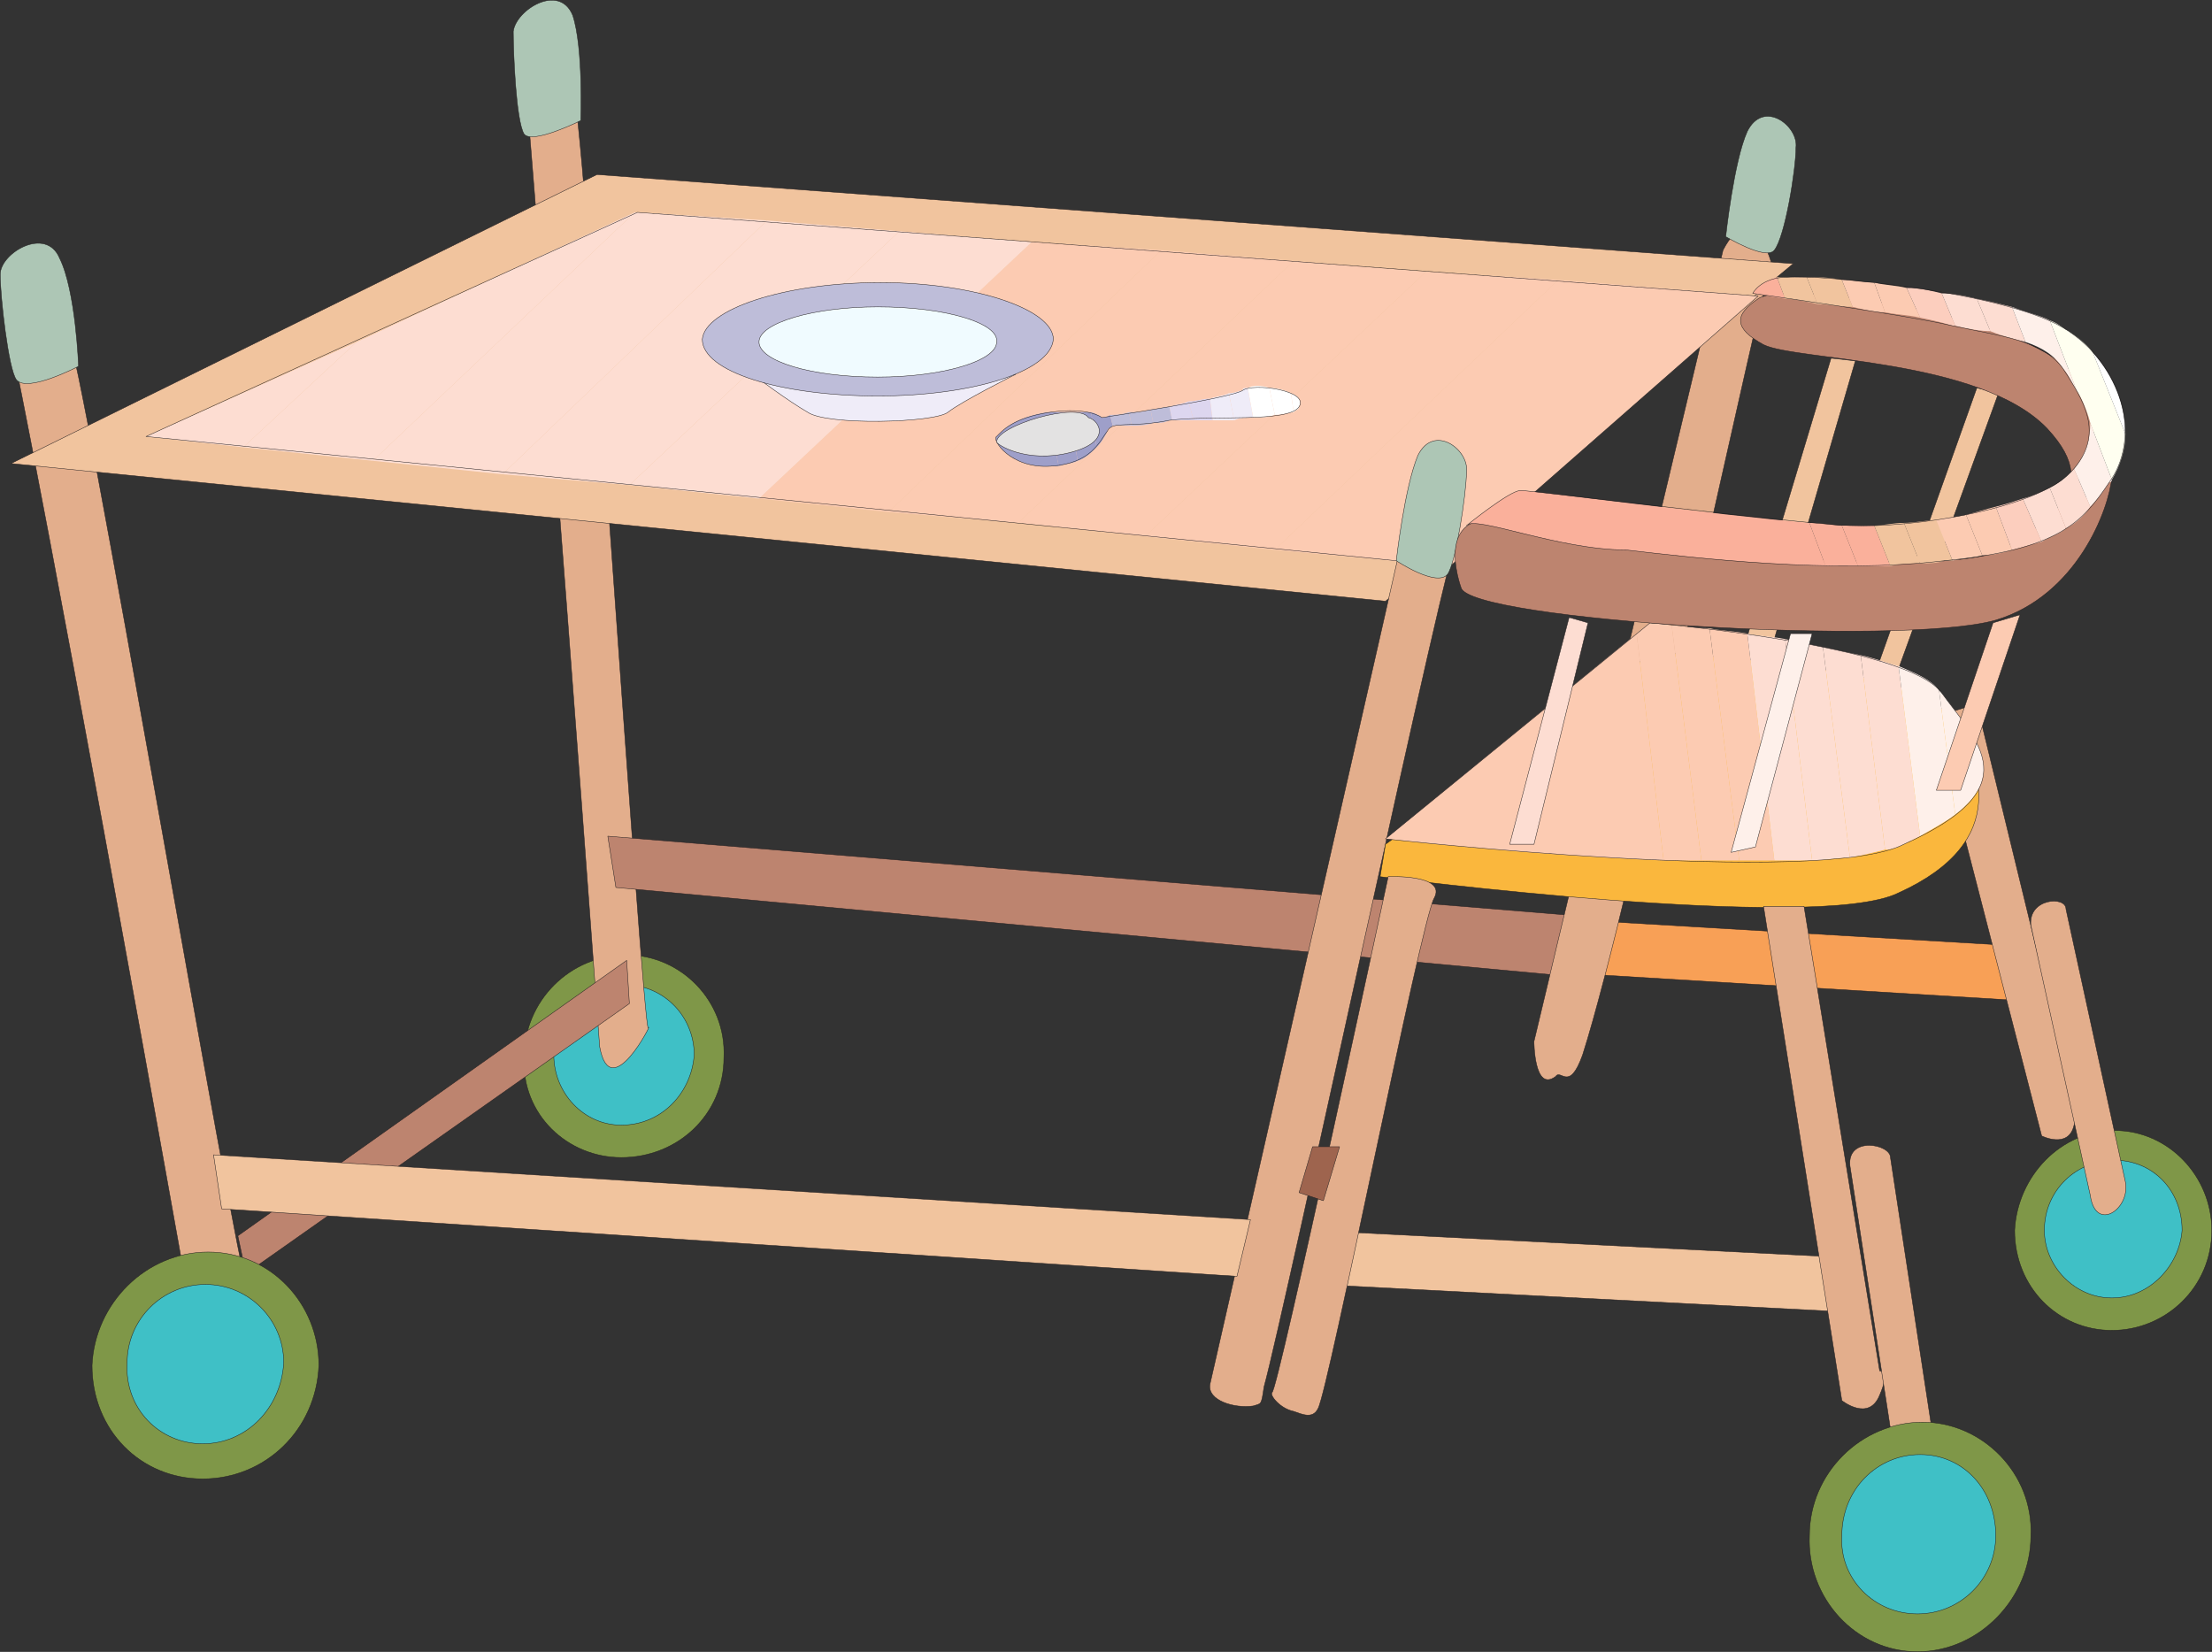 <svg xmlns="http://www.w3.org/2000/svg" width="614.37" height="458.787"><rect width="100%" height="100%" fill="#333333" stroke="none"/><path fill="#f8a056" fill-rule="evenodd" d="m438.06 255.477 126.75 7.5-2.25 15-123-7.5-1.5-15"/><path fill="none" stroke="#231f20" stroke-linecap="round" stroke-linejoin="round" stroke-miterlimit="10" stroke-width=".12" d="m438.06 255.477 126.75 7.5-2.25 15-123-7.5zm0 0"/><path fill="#7f9748" fill-rule="evenodd" d="M174.06 265.227c15 0 27.75 12.75 27 28.5 0 15.75-12.75 27.75-28.5 27.75-15 0-27.75-12-27-27.75 0-15.75 12.75-28.5 28.5-28.5"/><path fill="none" stroke="#231f20" stroke-linecap="round" stroke-linejoin="round" stroke-miterlimit="10" stroke-width=".12" d="M174.06 265.227c15 0 27.75 12.75 27 28.5 0 15.75-12.75 27.75-28.5 27.75-15 0-27.75-12-27-27.75 0-15.75 12.75-28.5 28.5-28.5zm0 0"/><path fill="#3fc0c6" fill-rule="evenodd" d="M173.31 273.477c11.25 0 19.5 9 19.5 19.5-.75 10.5-9 19.5-20.25 19.5-10.5 0-18.75-9-18.75-19.5s9-19.5 19.5-19.5"/><path fill="none" stroke="#231f20" stroke-linecap="round" stroke-linejoin="round" stroke-miterlimit="10" stroke-width=".12" d="M173.31 273.477c11.25 0 19.5 9 19.5 19.5-.75 10.5-9 19.5-20.25 19.5-10.5 0-18.75-9-18.75-19.5s9-19.5 19.5-19.5zm0 0"/><path fill="#e3ae8c" fill-rule="evenodd" d="M146.31 27.477s11.25 8.25 12.75-1.5c2.25-9.75 19.5 261.75 21 259.5s-10.5 21.75-13.5 5.25c-14.25-192.75-20.25-263.25-20.25-263.25"/><path fill="none" stroke="#231f20" stroke-linecap="round" stroke-linejoin="round" stroke-miterlimit="10" stroke-width=".12" d="M146.31 27.477s11.25 8.25 12.75-1.5c2.25-9.75 19.5 261.75 21 259.5s-10.5 21.75-13.5 5.25c-14.25-192.75-20.25-263.25-20.25-263.25Zm0 0"/><path fill="#adc6b5" fill-rule="evenodd" d="M161.31 33.477s-13.5 6.75-15.75 3.75c-2.25-3.75-3-22.5-3-28.5.75-6 12.75-13.5 16.5-4.5 3 9 2.25 29.25 2.25 29.25"/><path fill="none" stroke="#231f20" stroke-linecap="round" stroke-linejoin="round" stroke-miterlimit="10" stroke-width=".12" d="M161.31 33.477s-13.5 6.75-15.75 3.75c-2.25-3.75-3-22.5-3-28.5.75-6 12.75-13.5 16.5-4.5 3 9 2.25 29.25 2.25 29.25zm0 0"/><path fill="#e3ae8c" fill-rule="evenodd" d="M3.81 98.727s14.25 9 15.75-2.25c.75-10.5 47.25 261.75 48.75 259.5s-10.5 23.25-15.75 6C14.31 148.227 3.81 98.727 3.81 98.727"/><path fill="none" stroke="#231f20" stroke-linecap="round" stroke-linejoin="round" stroke-miterlimit="10" stroke-width=".12" d="M3.81 98.727s14.25 9 15.75-2.25c.75-10.5 47.25 261.75 48.75 259.5s-10.5 23.25-15.75 6C14.31 148.227 3.81 98.727 3.81 98.727Zm0 0"/><path fill="#bd846f" fill-rule="evenodd" d="m168.81 232.227 273.75 22.5-6 16.5-265.5-24.75-2.25-14.25"/><path fill="none" stroke="#231f20" stroke-linecap="round" stroke-linejoin="round" stroke-miterlimit="10" stroke-width=".12" d="m168.81 232.227 273.75 22.5-6 16.5-265.5-24.75zm0 0"/><path fill="#7f9748" fill-rule="evenodd" d="M587.31 313.977c15 0 27 12.75 27 27.75 0 15.75-12.75 27.75-27.75 27.75s-27-12-27-27.75c.75-15 12.75-27.75 27.75-27.75"/><path fill="none" stroke="#231f20" stroke-linecap="round" stroke-linejoin="round" stroke-miterlimit="10" stroke-width=".12" d="M587.31 313.977c15 0 27 12.75 27 27.75 0 15.75-12.75 27.75-27.75 27.75s-27-12-27-27.75c.75-15 12.75-27.75 27.75-27.75zm0 0"/><path fill="#3fc0c6" fill-rule="evenodd" d="M587.31 322.227c10.5 0 18.75 8.25 18.75 19.5-.75 9.75-9 18.75-19.5 18.75s-18.75-9-18.75-18.75c0-11.25 9-19.5 19.5-19.5"/><path fill="none" stroke="#231f20" stroke-linecap="round" stroke-linejoin="round" stroke-miterlimit="10" stroke-width=".12" d="M587.31 322.227c10.5 0 18.75 8.25 18.75 19.5-.75 9.75-9 18.75-19.5 18.75s-18.75-9-18.75-18.75c0-11.25 9-19.5 19.5-19.5zm0 0"/><path fill="#e3ae8c" fill-rule="evenodd" d="m537.06 199.227 30 116.25s7.5 3.75 9-3c2.25-6.75 0-6 0-6l-27-111-12 3.75"/><path fill="none" stroke="#231f20" stroke-linecap="round" stroke-linejoin="round" stroke-miterlimit="10" stroke-width=".12" d="m537.06 199.227 30 116.25s7.5 3.75 9-3c2.25-6.75 0-6 0-6l-27-111zm0 0"/><path fill="#e3ae8c" fill-rule="evenodd" d="m564.06 256.977 16.5 75c1.5 10.5 11.25 3.75 9.75-3.75l-16.5-75.75c0-3.75-10.5-3-9.75 4.5"/><path fill="none" stroke="#231f20" stroke-linecap="round" stroke-linejoin="round" stroke-miterlimit="10" stroke-width=".12" d="m564.06 256.977 16.5 75c1.5 10.5 11.25 3.75 9.75-3.75l-16.5-75.75c0-3.75-10.5-3-9.75 4.5zm0 0"/><path fill="#f1c49e" fill-rule="evenodd" d="m549.06 107.727-27 75.75 5.25 2.25 27.75-76.5-6-1.5"/><path fill="none" stroke="#231f20" stroke-linecap="round" stroke-linejoin="round" stroke-miterlimit="10" stroke-width=".12" d="m549.06 107.727-27 75.75 5.25 2.25 27.75-76.5zm0 0"/><path fill="#f1c49e" fill-rule="evenodd" d="m508.56 99.477-23.25 77.25 7.5.75 22.5-77.25-6.75-.75"/><path fill="none" stroke="#231f20" stroke-linecap="round" stroke-linejoin="round" stroke-miterlimit="10" stroke-width=".12" d="m508.56 99.477-23.25 77.25 7.5.75 22.5-77.25zm0 0"/><path fill="#e3ae8c" fill-rule="evenodd" d="m478.56 69.477-52.5 219.75s0 14.25 6 9.75c1.5-2.25 3.75 4.5 7.5-6 13.5-42 51-219.75 52.5-219.75 0 0-5.25-19.5-13.5-3.75"/><path fill="none" stroke="#231f20" stroke-linecap="round" stroke-linejoin="round" stroke-miterlimit="10" stroke-width=".12" d="m478.56 69.477-52.5 219.75s0 14.25 6 9.75c1.5-2.25 3.75 4.5 7.5-6 13.5-42 51-219.75 52.5-219.75 0 0-5.25-19.5-13.5-3.75zm0 0"/><path fill="#f1c49e" fill-rule="evenodd" d="m3.06 128.727 162.75-80.25 332.25 24.75-113.25 93.75-381.75-38.25"/><path fill="none" stroke="#231f20" stroke-linecap="round" stroke-linejoin="round" stroke-miterlimit="10" stroke-width=".12" d="m3.06 128.727 162.75-80.25 332.25 24.75-113.25 93.75zm0 0"/><path fill="#fccbb2" fill-rule="evenodd" d="m354.06 152.727 78.75-75 55.5 4.5-85.5 75-48.75-4.5"/><path fill="#fccbb2" fill-rule="evenodd" d="m432.81 77.727-78.75 75-36-3.75 78-73.5 36.75 2.25"/><path fill="#fccbb2" fill-rule="evenodd" d="m396.06 75.477-78 73.5-35.25-3.75 76.5-72.75 36.75 3"/><path fill="#fccbb2" fill-rule="evenodd" d="m359.31 72.477-76.5 72.75-36-3 75.75-72.75 36.75 3"/><path fill="#fccbb2" fill-rule="evenodd" d="m322.56 69.477-75.75 72.75-36-3.75 75.75-71.25 36 2.25"/><path fill="#fdddd2" fill-rule="evenodd" d="m286.56 67.227-75.75 71.25-36-3.75 75-70.5 36.75 3"/><path fill="#fdddd2" fill-rule="evenodd" d="m249.81 64.227-75 70.5-35.25-3 73.5-70.5 36.75 3"/><path fill="#fdddd2" fill-rule="evenodd" d="m213.06 61.227-73.5 70.5-36-3.75 72.75-69h.75l36 2.25"/><path fill="#fdddd2" fill-rule="evenodd" d="m176.31 58.977-72.75 69-36-3.75 31.5-29.25 77.25-36"/><path fill="#fdddd2" fill-rule="evenodd" d="m99.06 94.977-31.5 29.25-27-3zm0 0"/><path fill="none" stroke="#231f20" stroke-linecap="round" stroke-linejoin="round" stroke-miterlimit="10" stroke-width=".12" d="m40.56 121.227 136.5-62.25 311.25 23.25-85.5 75zm0 0"/><path fill="#efecf8" fill-rule="evenodd" d="M210.06 104.727s9 6.75 14.25 9.75c5.25 3.75 35.25 3 39 0s18.75-10.5 18.75-10.5l-72 .75"/><path fill="none" stroke="#231f20" stroke-linecap="round" stroke-linejoin="round" stroke-miterlimit="10" stroke-width=".12" d="M210.06 104.727s9 6.75 14.25 9.75c5.25 3.75 35.25 3 39 0s18.75-10.5 18.75-10.5zm0 0"/><path fill="#e3ae8c" fill-rule="evenodd" d="m390.81 143.727-54.75 240.75c-.75 4.5 6.75 6.75 12 6 2.25-.75 2.25 0 3-5.25 6-21.75 51.75-237 54-237 0 0-6-21.75-14.25-4.5"/><path fill="none" stroke="#231f20" stroke-linecap="round" stroke-linejoin="round" stroke-miterlimit="10" stroke-width=".12" d="m390.81 143.727-54.75 240.75c-.75 4.5 6.75 6.75 12 6 2.25-.75 2.25 0 3-5.25 6-21.75 51.75-237 54-237 0 0-6-21.75-14.25-4.5zm0 0"/><path fill="#adc6b5" fill-rule="evenodd" d="M387.81 155.727s11.25 7.5 14.25 3.75c2.25-3 5.25-22.5 5.25-28.5.75-6-9-13.5-13.5-4.5-3.75 9-6 29.25-6 29.25"/><path fill="none" stroke="#231f20" stroke-linecap="round" stroke-linejoin="round" stroke-miterlimit="10" stroke-width=".12" d="M387.81 155.727s11.25 7.5 14.25 3.75c2.25-3 5.25-22.5 5.25-28.5.75-6-9-13.5-13.5-4.5-3.75 9-6 29.25-6 29.25zm0 0"/><path fill="#adc6b5" fill-rule="evenodd" d="M479.31 65.727s11.25 6.75 13.5 3.75c3-3.75 6-22.5 6-28.5.75-6-9-13.5-13.5-4.5-3.75 8.25-6 29.25-6 29.25"/><path fill="none" stroke="#231f20" stroke-linecap="round" stroke-linejoin="round" stroke-miterlimit="10" stroke-width=".12" d="M479.31 65.727s11.25 6.75 13.5 3.75c3-3.75 6-22.5 6-28.5.75-6-9-13.5-13.5-4.5-3.75 8.25-6 29.25-6 29.25zm0 0"/><path fill="#adc6b5" fill-rule="evenodd" d="M21.81 101.727s-14.25 7.5-17.25 3.75c-2.25-3-4.5-23.25-4.5-29.25s12.75-13.5 16.5-4.5c4.5 9 5.25 30 5.25 30"/><path fill="none" stroke="#231f20" stroke-linecap="round" stroke-linejoin="round" stroke-miterlimit="10" stroke-width=".12" d="M21.81 101.727s-14.25 7.5-17.25 3.75c-2.25-3-4.5-23.25-4.5-29.25s12.75-13.5 16.5-4.5c4.5 9 5.25 30 5.25 30zm0 0"/><path fill="#bd846f" fill-rule="evenodd" d="m66.06 343.227 108-76.5.75 12-106.5 75-2.25-10.5"/><path fill="none" stroke="#231f20" stroke-linecap="round" stroke-linejoin="round" stroke-miterlimit="10" stroke-width=".12" d="m66.06 343.227 108-76.5.75 12-106.5 75zm0 0"/><path fill="#f1c49e" fill-rule="evenodd" d="m59.31 320.727 288 18-3.75 15.75-282-18.75-2.25-15"/><path fill="none" stroke="#231f20" stroke-linecap="round" stroke-linejoin="round" stroke-miterlimit="10" stroke-width=".12" d="m59.31 320.727 288 18-3.75 15.75-282-18.75zm0 0"/><path fill="#f1c49e" fill-rule="evenodd" d="m364.56 341.727 147.75 7.5-2.25 15-144-7.5-1.5-15"/><path fill="none" stroke="#231f20" stroke-linecap="round" stroke-linejoin="round" stroke-miterlimit="10" stroke-width=".12" d="m364.56 341.727 147.75 7.5-2.25 15-144-7.5zm0 0"/><path fill="#fab73d" fill-rule="evenodd" d="m383.31 243.477 1.5-9 74.25-53.25s72.75 3 81.75 17.25c9.75 13.5 18 35.25-13.5 49.5-22.5 11.25-144-4.5-144-4.5"/><path fill="none" stroke="#231f20" stroke-linecap="round" stroke-linejoin="round" stroke-miterlimit="10" stroke-width=".12" d="m383.31 243.477 1.5-9 74.25-53.25s72.75 3 81.75 17.25c9.75 13.5 18 35.25-13.5 49.5-22.5 11.25-144-4.5-144-4.5zm0 0"/><path fill="#fccbb2" fill-rule="evenodd" d="m454.56 175.977 7.5 63c-38.25-1.5-77.25-6-77.25-6l69.75-57"/><path fill="#fccbb2" fill-rule="evenodd" d="m462.06 238.977-7.5-63 3.75-3s2.25 0 6 .75l8.25 65.25h-10.5"/><path fill="#fccbb2" fill-rule="evenodd" d="m472.56 238.977-8.25-65.25c3 0 6 .75 10.5.75l8.25 64.5h-10.5"/><path fill="#fccbb2" fill-rule="evenodd" d="m483.06 238.977-8.25-64.5c3 .75 6.75.75 10.5 1.5l7.5 63h-9.75"/><path fill="#fdddd2" fill-rule="evenodd" d="m492.81 238.977-7.5-63c3 .75 6.75.75 10.5 1.5l7.5 61.5h-10.5"/><path fill="#fdddd2" fill-rule="evenodd" d="m503.31 238.977-7.5-61.5c3 .75 6.75 1.5 10.5 2.25l7.5 58.5c-3.75 0-6.75.75-10.5.75"/><path fill="#fdddd2" fill-rule="evenodd" d="m513.81 238.227-7.5-58.5c3.75.75 6.75 1.5 10.5 2.25l6.75 54c-3 .75-6 1.5-9.75 2.25"/><path fill="#fdddd2" fill-rule="evenodd" d="m523.56 235.977-6.75-54c3.75.75 7.5 2.25 10.5 3l6 47.25-4.5 2.25c-1.5.75-3 1.5-5.25 1.5"/><path fill="#fef0ea" fill-rule="evenodd" d="m533.31 232.227-6-47.25c5.25 2.25 9 3.75 11.25 6.75l4.5 34.5c-3 2.25-6 3.75-9.75 6"/><path fill="#fef0ea" fill-rule="evenodd" d="m543.06 226.227-4.5-34.5.75.75c8.25 11.25 19.5 21.75 3.75 33.75"/><path fill="none" stroke="#231f20" stroke-linecap="round" stroke-linejoin="round" stroke-miterlimit="10" stroke-width=".12" d="m384.81 232.977 73.5-60s71.25 6 81 19.5 24.75 26.25-10.5 42c-23.25 12-144-1.5-144-1.5zm0 0"/><path fill="#bd846f" fill-rule="evenodd" d="M405.81 163.227c2.25 9 122.25 16.5 148.5 9 22.5-6.75 31.5-30.75 32.25-39.75 0-2.25-12.75 12-12 9.75.75-9 3-13.5-6-23.25-18.75-19.5-69.75-18.75-78.75-23.25-8.25-4.5-8.25-8.25-1.5-12.75 7.5-5.25 73.5 4.5 87.75 21s-1.5 40.5-20.25 48.75c-18.75 9-111.75-1.5-135-7.5-24-6-15 18-15 18"/><path fill="none" stroke="#231f20" stroke-linecap="round" stroke-linejoin="round" stroke-miterlimit="10" stroke-width=".12" d="M405.81 163.227c2.25 9 122.25 16.5 148.5 9 22.5-6.75 31.5-30.75 32.25-39.75 0-2.25-12.75 12-12 9.75.75-9 3-13.5-6-23.25-18.75-19.5-69.75-18.75-78.75-23.25-8.25-4.5-8.25-8.25-1.5-12.75 7.5-5.25 73.5 4.5 87.75 21s-1.5 40.5-20.25 48.75c-18.75 9-111.75-1.5-135-7.5-24-6-15 18-15 18zm0 0"/><path fill="#fab09b" fill-rule="evenodd" d="m502.56 145.227 4.5 12c-21.75-.75-42.75-3-55.5-4.5-18.75 0-42-9.75-44.25-6.75 0 0 12-9.75 15-9.75s54 6.75 80.25 9"/><path fill="#fab09b" fill-rule="evenodd" d="m507.06 157.227-4.5-12c3.75 0 6.75.75 9 .75l4.5 11.25h-9"/><path fill="#fab09b" fill-rule="evenodd" d="m516.06 157.227-4.5-11.25h9l4.5 11.25h-9m-22.5-80.25 2.25 6c-5.25-.75-9-1.5-9-1.5s1.5-3 6.75-4.5"/><path fill="#f1c49e" fill-rule="evenodd" d="m525.06 157.227-4.5-11.25c2.25 0 5.25-.75 8.25-.75l4.5 11.25c-3 0-5.25 0-8.25.75m-29.25-74.25-2.25-6h8.25l3 7.5c-3-.75-6.75-1.5-9-1.5"/><path fill="#f1c49e" fill-rule="evenodd" d="m533.31 156.477-4.5-11.25c3 0 6-.75 9-.75l4.5 11.25h-2.25c-2.25.75-4.5.75-6.75.75m-28.5-72-3-7.5c3 0 6 0 9.75.75l3 7.5c-3.75 0-6.75-.75-9.75-.75"/><path fill="#fccbb2" fill-rule="evenodd" d="m542.31 155.727-4.5-11.25c2.25-.75 5.25-.75 8.25-1.5l4.5 11.25c-2.25.75-5.25.75-8.25 1.5m-27.75-70.5-3-7.5c2.25 0 6 .75 9 .75l3 8.25c-3 0-6-.75-9-1.5"/><path fill="#fccbb2" fill-rule="evenodd" d="m550.56 154.227-4.5-11.25c3-.75 5.25-1.5 8.25-2.25l4.5 12c-2.25.75-5.25 1.5-8.25 1.5m-27-67.5-3-8.25c3 .75 6 .75 9 1.5l3.75 8.25c-3-.75-6-.75-9.75-1.5"/><path fill="#fccebe" fill-rule="evenodd" d="m558.81 152.727-4.5-12c3-.75 5.25-1.5 7.5-2.25l5.25 12c-3 .75-5.25 1.5-8.25 2.25m-25.5-64.5-3.75-8.25c3.75 0 6.75.75 9.75 1.5l3.75 9h-.75c-2.25-.75-5.25-1.5-9-2.25"/><path fill="#fdddd2" fill-rule="evenodd" d="m567.06 150.477-5.25-12c3-.75 6-2.25 7.5-3l4.5 11.25c-1.5 1.5-4.5 2.25-6.75 3.75m-24-60-3.75-9c3 0 6.75.75 9.75 1.5l3.75 9c-3 0-6.75-.75-9.75-1.5"/><path fill="#fdddd2" fill-rule="evenodd" d="m573.81 146.727-4.5-11.25c3-1.5 4.5-3 6-4.5l.75-.75 4.5 10.5c-1.5 2.25-3.75 4.5-6.75 6m-21-54.75-3.75-9c3.75.75 6.75 1.5 9.75 2.25l3.75 9.75c-3-.75-6-1.5-9.75-3"/><path fill="#fef0ea" fill-rule="evenodd" d="m580.56 140.727-4.5-10.5c3.75-4.5 4.5-9 4.5-12.75l6 15.75s0 .75-.75.75c-1.5 2.25-3 4.5-5.25 6.75m-18-45.75-3.75-9.75c3.75 1.5 7.5 2.25 10.5 3.75l7.5 19.5c-1.5-2.25-2.25-4.5-3.75-6-2.25-3.75-6-6-10.5-7.5"/><path fill="ivory" fill-rule="evenodd" d="m586.56 133.227-6-15.75c-.75-3-2.25-6.75-3.75-9l-7.5-19.5c2.25.75 3.75 2.25 5.25 3 2.25 1.5 5.25 3.75 6.75 6l9 22.5c0 4.5-1.5 9-3.75 12.75"/><path fill="#fff" fill-rule="evenodd" d="m590.31 120.477-9-22.5c6 6.75 9 15 9 22.5"/><path fill="none" stroke="#231f20" stroke-linecap="round" stroke-linejoin="round" stroke-miterlimit="10" stroke-width=".12" d="M407.31 145.977s12-9.75 15-9.75c3.75 0 74.25 9 91.5 9.75s51.75-4.5 61.5-15 3-20.25-2.25-28.5c-6-8.25-17.25-9-30.75-12-12.75-3-55.5-9-55.5-9s2.25-4.5 9.75-4.5c7.5-.75 61.5 3.75 78 15s19.5 30.75 11.25 42c-7.5 11.25-14.25 18.75-45.75 21.75-31.5 3.75-69-.75-88.5-3-18.75 0-42-9.75-44.25-6.75zm0 0"/><path fill="#e3ae8c" fill-rule="evenodd" d="M385.56 243.477s-30.75 143.25-32.25 143.25c-.75.75 2.25 4.5 6 5.25 2.25.75 5.25 2.25 6.75-.75 3-5.25 28.5-135 32.25-141.75s-12.75-6-12.75-6"/><path fill="none" stroke="#231f20" stroke-linecap="round" stroke-linejoin="round" stroke-miterlimit="10" stroke-width=".12" d="M385.56 243.477s-30.75 143.25-32.25 143.25c-.75.75 2.25 4.5 6 5.25 2.25.75 5.25 2.25 6.75-.75 3-5.25 28.5-135 32.25-141.75s-12.75-6-12.75-6zm0 0"/><path fill="#fdddd2" fill-rule="evenodd" d="m435.81 171.477-16.5 63h6.75l15-61.5-5.25-1.5"/><path fill="none" stroke="#231f20" stroke-linecap="round" stroke-linejoin="round" stroke-miterlimit="10" stroke-width=".12" d="m435.81 171.477-16.5 63h6.75l15-61.5zm0 0"/><path fill="#fef0ea" fill-rule="evenodd" d="m497.31 175.977-16.5 60.75 6.75-1.5 15.75-59.25h-6"/><path fill="none" stroke="#231f20" stroke-linecap="round" stroke-linejoin="round" stroke-miterlimit="10" stroke-width=".12" d="m497.31 175.977-16.5 60.75 6.75-1.5 15.75-59.25zm0 0"/><path fill="#fccbb2" fill-rule="evenodd" d="m553.56 172.977-15.75 46.5h6.75l16.5-48.75-7.5 2.25"/><path fill="none" stroke="#231f20" stroke-linecap="round" stroke-linejoin="round" stroke-miterlimit="10" stroke-width=".12" d="m553.56 172.977-15.75 46.5h6.75l16.5-48.75zm0 0"/><path fill="#e3ae8c" fill-rule="evenodd" d="m489.81 251.727 21.75 137.25s7.5 6 10.5-1.5c3-6.75 0-6.75 0-6.75l-21-129h-11.25"/><path fill="none" stroke="#231f20" stroke-linecap="round" stroke-linejoin="round" stroke-miterlimit="10" stroke-width=".12" d="m489.81 251.727 21.75 137.25s7.5 6 10.5-1.5c3-6.75 0-6.75 0-6.75l-21-129zm0 0"/><path fill="#e3ae8c" fill-rule="evenodd" d="m513.81 323.727 13.5 87.75c1.5 12 12.75 7.5 11.25-1.5l-13.5-88.5c0-3.75-12-6-11.25 2.25"/><path fill="none" stroke="#231f20" stroke-linecap="round" stroke-linejoin="round" stroke-miterlimit="10" stroke-width=".12" d="m513.81 323.727 13.5 87.75c1.5 12 12.75 7.5 11.25-1.5l-13.5-88.5c0-3.75-12-6-11.25 2.25zm0 0"/><path fill="#7f9748" fill-rule="evenodd" d="M534.06 394.977c16.5 0 30.75 14.25 30 31.5 0 17.25-14.25 32.25-31.5 32.25s-30.75-15-30-32.25c0-17.25 14.25-31.5 31.5-31.5"/><path fill="none" stroke="#231f20" stroke-linecap="round" stroke-linejoin="round" stroke-miterlimit="10" stroke-width=".12" d="M534.06 394.977c16.5 0 30.75 14.25 30 31.5 0 17.25-14.25 32.25-31.5 32.25s-30.75-15-30-32.25c0-17.25 14.25-31.5 31.5-31.5zm0 0"/><path fill="#3fc0c6" fill-rule="evenodd" d="M533.31 403.977c12 0 21 9.75 21 22.5 0 12-9.75 21.75-21.75 21.75s-21.75-9.75-21-21.75c0-12.75 9.75-22.5 21.75-22.5"/><path fill="none" stroke="#231f20" stroke-linecap="round" stroke-linejoin="round" stroke-miterlimit="10" stroke-width=".12" d="M533.31 403.977c12 0 21 9.75 21 22.5 0 12-9.75 21.75-21.75 21.75s-21.75-9.75-21-21.75c0-12.75 9.75-22.5 21.75-22.5zm0 0"/><path fill="#7f9748" fill-rule="evenodd" d="M57.81 347.727c17.25 0 30.75 14.25 30.75 31.5-.75 18-15 31.5-32.25 31.5s-30.75-13.5-30.75-31.5c.75-17.25 15-31.5 32.25-31.5"/><path fill="none" stroke="#231f20" stroke-linecap="round" stroke-linejoin="round" stroke-miterlimit="10" stroke-width=".12" d="M57.81 347.727c17.25 0 30.75 14.25 30.75 31.5-.75 18-15 31.5-32.25 31.5s-30.75-13.5-30.75-31.5c.75-17.25 15-31.5 32.25-31.5zm0 0"/><path fill="#3fc0c6" fill-rule="evenodd" d="M57.06 356.727c12 0 21.75 9.75 21.75 21.75-.75 12.75-10.5 22.5-22.5 22.5s-21.75-9.75-21-22.5c0-12 9.75-21.75 21.75-21.75"/><path fill="none" stroke="#231f20" stroke-linecap="round" stroke-linejoin="round" stroke-miterlimit="10" stroke-width=".12" d="M57.06 356.727c12 0 21.75 9.75 21.75 21.75-.75 12.75-10.5 22.5-22.5 22.5s-21.75-9.75-21-22.5c0-12 9.75-21.75 21.75-21.75zm0 0"/><path fill="#9e644e" fill-rule="evenodd" d="m364.56 318.477-3.75 12.75 6.75 2.25 4.5-15h-7.5"/><path fill="none" stroke="#231f20" stroke-linecap="round" stroke-linejoin="round" stroke-miterlimit="10" stroke-width=".12" d="m364.56 318.477-3.75 12.75 6.75 2.25 4.5-15zm0 0"/><path fill="#bebdd9" fill-rule="evenodd" d="M244.56 78.477c26.25 0 48 7.5 48 15.75-.75 9-22.5 15.75-48.75 15.75-27 0-48.75-6.75-48.75-15.75.75-8.25 22.5-15.75 49.5-15.75"/><path fill="none" stroke="#231f20" stroke-linecap="round" stroke-linejoin="round" stroke-miterlimit="10" stroke-width=".12" d="M244.56 78.477c26.25 0 48 7.5 48 15.75-.75 9-22.5 15.75-48.75 15.75-27 0-48.75-6.75-48.75-15.75.75-8.25 22.5-15.75 49.5-15.75zm0 0"/><path fill="#f0fbff" fill-rule="evenodd" d="M243.81 85.227c18.75 0 33.75 4.5 33 9.75 0 5.25-15 9.75-33 9.75-18.75 0-33-4.5-33-9.75s15-9.75 33-9.75"/><path fill="none" stroke="#231f20" stroke-linecap="round" stroke-linejoin="round" stroke-miterlimit="10" stroke-width=".12" d="M243.81 85.227c18.75 0 33.75 4.5 33 9.75 0 5.25-15 9.75-33 9.75-18.75 0-33-4.5-33-9.75s15-9.75 33-9.75zm0 0"/><path fill="#9e9fc9" fill-rule="evenodd" d="m291.06 114.477 3 15h-2.25c-11.25.75-16.5-7.5-15-8.25 1.5-1.5 4.5-5.25 14.25-6.75"/><path fill="#9e9fc9" fill-rule="evenodd" d="m294.06 129.477-3-15h6l2.25 13.5c-1.5.75-3 .75-5.25 1.5"/><path fill="#9e9fc9" fill-rule="evenodd" d="m299.31 127.977-2.25-13.5h6l1.5 9.75c-1.5 1.5-3 3-5.25 3.75"/><path fill="#9e9fc9" fill-rule="evenodd" d="m304.56 124.227-1.5-9.75c2.25.75 3 1.5 3 1.5s1.5 0 2.25-.75l.75 3c-.75.75-1.5.75-1.5 1.5-.75 1.5-1.5 3-3 4.5"/><path fill="#bebdd9" fill-rule="evenodd" d="m309.06 118.227-.75-3c1.5 0 3 0 5.25-.75l.75 3.75h-5.25"/><path fill="#bebdd9" fill-rule="evenodd" d="m314.31 118.227-.75-3.75c2.25 0 3.75 0 6-.75l.75 3.75c-2.25.75-4.5.75-6 .75"/><path fill="#bebdd9" fill-rule="evenodd" d="m320.31 117.477-.75-3.75c1.5 0 3.75-.75 5.25-.75l.75 3.75h-.75c-1.5.75-3 .75-4.5.75"/><path fill="#ddd6ef" fill-rule="evenodd" d="m325.56 116.727-.75-3.75c2.25-.75 3.75-.75 5.25-1.5l1.5 5.25h-6"/><path fill="#ddd6ef" fill-rule="evenodd" d="m331.56 116.727-1.5-5.25c2.25 0 3.75-.75 6-.75l.75 6h-5.25"/><path fill="#efecf8" fill-rule="evenodd" d="m336.81 116.727-.75-6c2.25-.75 3.75-.75 5.25-1.5l1.5 7.5h-6"/><path fill="#efecf8" fill-rule="evenodd" d="m342.81 116.727-1.5-7.5c1.5 0 3-.75 3.75-.75 0-.75.75-.75 1.5-.75l1.5 8.25c-1.5 0-3.75 0-5.25.75"/><path fill="#fff" fill-rule="evenodd" d="m348.06 115.977-1.5-8.25c1.5-.75 3.75-.75 6 0l1.5 7.5c-2.25.75-3.75.75-6 .75"/><path fill="#fff" fill-rule="evenodd" d="m354.06 115.227-1.5-7.5c2.25 0 4.5.75 6 1.5l.75 5.25c-.75 0-3 .75-5.25.75"/><path fill="#fff" fill-rule="evenodd" d="m359.31 114.477-.75-5.25c2.25.75 3 2.25 2.25 3.75 0 .75-.75.75-1.5 1.5"/><path fill="none" stroke="#231f20" stroke-linecap="round" stroke-linejoin="round" stroke-miterlimit="10" stroke-width=".12" d="M306.06 115.977s35.25-5.25 39-7.5c3-2.25 18.75 0 15.75 4.5s-24 2.25-36 3.75c-11.25 2.25-15.75 0-17.25 3-2.25 3-4.5 9-15.75 9.75s-16.5-7.5-15-8.25c1.5-1.5 4.5-5.25 15-6.75s14.25 1.5 14.25 1.5zm0 0"/><path fill="#e3e2e2" fill-rule="evenodd" d="M276.81 122.727c0 .75 8.25 6 20.25 3s8.25-9 5.25-9.75c-3-4.5-25.5 2.25-25.5 6.75"/><path fill="none" stroke="#231f20" stroke-linecap="round" stroke-linejoin="round" stroke-miterlimit="10" stroke-width=".12" d="M276.81 122.727c0 .75 8.25 6 20.25 3s8.25-9 5.25-9.75c-3-4.5-25.5 2.25-25.5 6.75zm0 0"/></svg>
